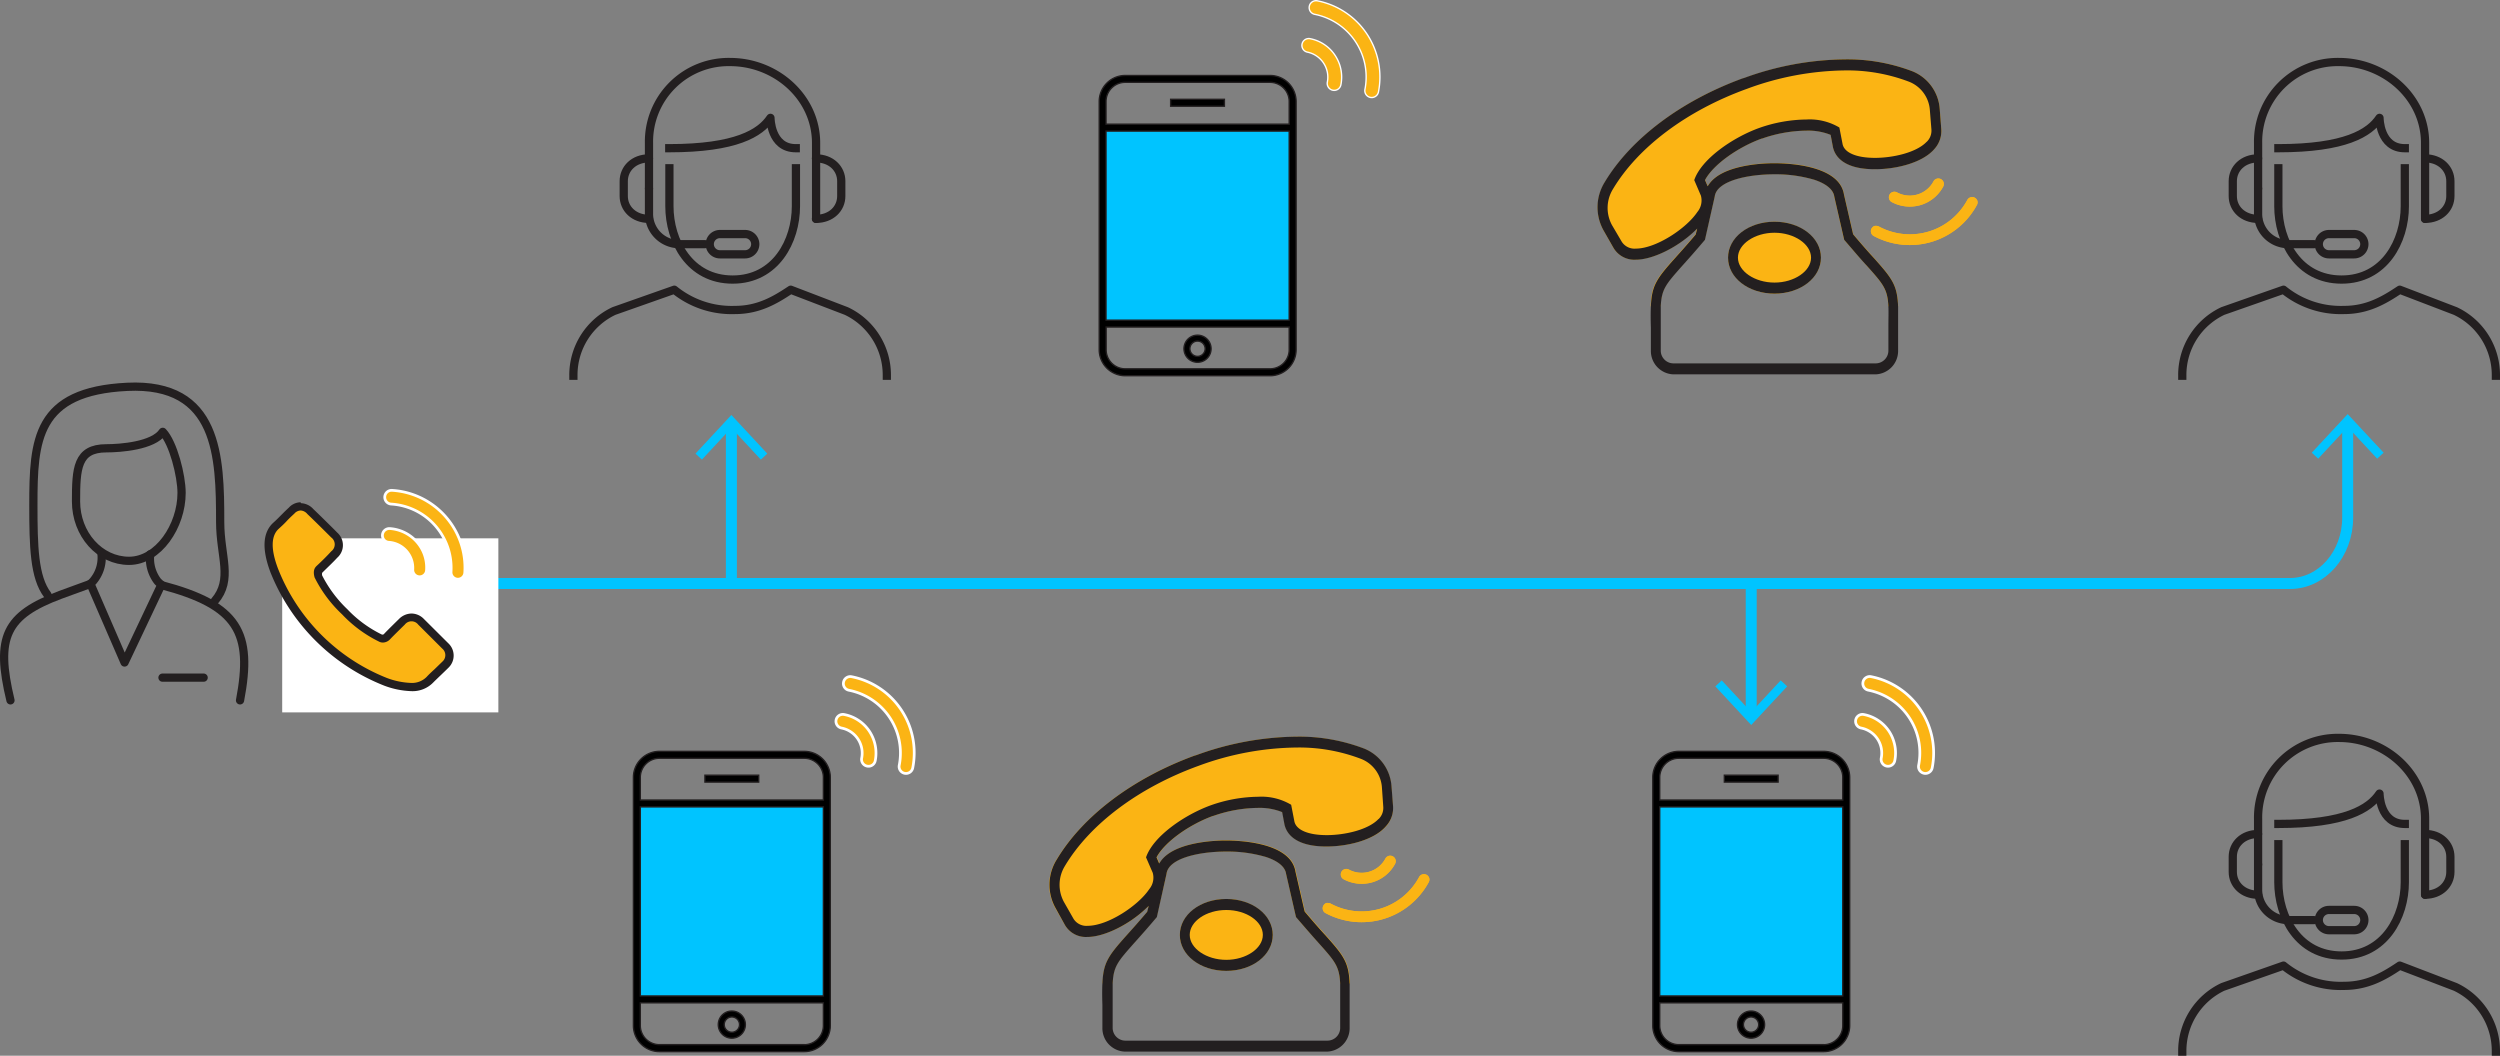 <svg xmlns="http://www.w3.org/2000/svg" viewBox="0 0 455.44 192.33"><rect x="0" y="0" width="455.44" height="192.33" fill="#808080" stroke="none"/><defs><style>.cls-1,.cls-2,.cls-7{fill:none;}.cls-1,.cls-7,.cls-8{stroke:#231f20;}.cls-1{stroke-linecap:round;}.cls-1,.cls-7{stroke-linejoin:round;stroke-width:1.5px;}.cls-2{stroke:#00c4ff;stroke-miterlimit:22.93;stroke-width:2px;}.cls-3{fill:#00c4ff;}.cls-4{fill:#fff;}.cls-10,.cls-5,.cls-9{fill:#fbb414;}.cls-6{fill:#231f20;}.cls-7{stroke-linecap:square;}.cls-10,.cls-8,.cls-9{stroke-miterlimit:10;}.cls-8,.cls-9{stroke-width:0.25px;}.cls-10,.cls-9{stroke:#fff;}.cls-10{stroke-width:0.5px;}</style></defs><title>scheme-2</title><g id="Слой_2" data-name="Слой 2"><g id="Layer_5" data-name="Layer 5"><path class="cls-1" d="M18.5,101a6.6,6.6,0,0,1-1.56,4.89,5.13,5.13,0,0,1-.47.46l6.22,14.34,6.71-14.17a5.38,5.38,0,0,1-.7-.64,6.83,6.83,0,0,1-1.34-4.9"/><path class="cls-1" d="M43.73,127.59c2.35-12.34-.3-17.3-14.33-21"/><path class="cls-1" d="M16.47,106.37l-5.48,2C1.1,112.08-.89,116,1.91,127.59"/><line class="cls-1" x1="37.1" y1="123.45" x2="29.6" y2="123.45"/><path class="cls-1" d="M19.37,81.67c2.53,0,8.56-.44,10.28-3,1.91,2,3.43,8,3.43,11.13,0,6-4.23,12.37-9.57,12.37s-9.66-4.85-9.66-10.83.18-9.67,5.52-9.67Z"/><path class="cls-1" d="M39.11,109.49c3.38-3.93,1-8.13,1-14.39,0-11.91-.31-25.43-16.92-24.63S6.08,80.12,6.08,92c0,7.48.13,13.17,2.57,16.36"/><path class="cls-2" d="M427.69,77.17V94.3c0,6.65-4.71,12-10.52,12H51.31"/><polygon class="cls-3" points="421.15 82.47 422.32 83.56 427.69 77.78 433.06 83.56 434.24 82.47 427.69 75.44 421.15 82.47"/><rect class="cls-4" x="51.41" y="98.07" width="39.38" height="31.71"/><path class="cls-5" d="M74.89,125.17a14.34,14.34,0,0,1-4.63-1A36.06,36.06,0,0,1,50,103.92c-1.46-3.83-1.37-6.56.28-8.11.48-.44,1-.9,1.42-1.37l.23-.23c.39-.38.78-.78,1.24-1.2a2.21,2.21,0,0,1,1.6-.75,2.46,2.46,0,0,1,1.72.87c1.24,1.18,2.52,2.44,3.77,3.68l.57.58a2.32,2.32,0,0,1,0,3.59c-.76.83-1.68,1.75-2.71,2.7-.12.12-.38.38-.15,1.27a23.22,23.22,0,0,0,4.77,6.44,22.52,22.52,0,0,0,6.55,4.78.93.93,0,0,0,.47.14,1.13,1.13,0,0,0,.77-.39c.52-.56,2.6-2.59,2.69-2.68a2.55,2.55,0,0,1,1.74-.8,2.45,2.45,0,0,1,1.75.83l4.38,4.37a2.31,2.31,0,0,1,.08,3.43c-.51.5-1,.94-1.43,1.38s-.94.91-1.45,1.41A4.49,4.49,0,0,1,74.89,125.17Z"/><path class="cls-6" d="M54.81,93a1.72,1.72,0,0,1,1.18.64c1.45,1.38,2.92,2.85,4.35,4.27a1.57,1.57,0,0,1,0,2.53c-.82.9-1.73,1.8-2.68,2.68-.35.34-.68.88-.35,2.07a23.65,23.65,0,0,0,5,6.72A23.35,23.35,0,0,0,69,116.86a1.55,1.55,0,0,0,.77.2,1.84,1.84,0,0,0,1.3-.61c.53-.57,2.68-2.67,2.68-2.67a1.54,1.54,0,0,1,2.43,0l4.39,4.38a1.56,1.56,0,0,1,0,2.39l-1.39,1.35c-.48.45-1,.91-1.46,1.42a3.76,3.76,0,0,1-2.91,1.09,13.83,13.83,0,0,1-4.38-.92,35.34,35.34,0,0,1-19.76-19.84c-1.35-3.53-1.32-6,.09-7.3.48-.44,1-.91,1.44-1.39s.9-.91,1.44-1.41a1.6,1.6,0,0,1,1.1-.55m0-1.5a3,3,0,0,0-2.14,1c-.47.43-.86.82-1.24,1.2l-.22.22c-.56.57-1,1-1.39,1.34-1.91,1.79-2.06,4.8-.48,9A36.86,36.86,0,0,0,70,124.91a15.39,15.39,0,0,0,4.9,1,5.23,5.23,0,0,0,4-1.55c.49-.49.95-.93,1.41-1.37s.93-.89,1.41-1.37l0,0,0,0a3.06,3.06,0,0,0-.06-4.44l-4.43-4.41a3.18,3.18,0,0,0-2.27-1,3.28,3.28,0,0,0-2.28,1c-.07.07-2.17,2.12-2.71,2.71a.42.42,0,0,1-.21.13l-.07,0-.1,0a21.72,21.72,0,0,1-6.31-4.62,22.76,22.76,0,0,1-4.59-6.15,1.07,1.07,0,0,1,0-.49c1-1,1.95-1.87,2.74-2.74a3.05,3.05,0,0,0,0-4.59l0,0h0l-.53-.54c-1.25-1.24-2.54-2.52-3.82-3.74a3.18,3.18,0,0,0-2.24-1.07Z"/><g id="call_center" data-name="call center"><path class="cls-1" d="M135.75,46.33h-4.61a1.85,1.85,0,0,1-1.84-1.85h0a1.85,1.85,0,0,1,1.84-1.84h4.61a1.85,1.85,0,0,1,1.84,1.84h0A1.85,1.85,0,0,1,135.75,46.33Z"/><path class="cls-1" d="M128.37,44.48h-4.6A5.53,5.53,0,0,1,118.23,39V34.34"/><path class="cls-1" d="M118.23,39.87c-2.76,0-4.6-1.86-4.6-4.15V33c0-2.28,1.84-4.15,4.6-4.15"/><path class="cls-1" d="M148.65,39.87c2.77,0,4.61-1.86,4.61-4.15V33c0-2.28-1.84-4.15-4.61-4.15"/><path class="cls-7" d="M161.56,68.45v-.13a12.89,12.89,0,0,0-7.38-11.66l-10.13-3.88c-2.77,1.84-5.81,3.69-10.14,3.69a16.6,16.6,0,0,1-11.07-3.69l-11,3.88a12.89,12.89,0,0,0-7.38,11.66v.13"/><path class="cls-1" d="M118.23,34.34V26.05A14.5,14.5,0,0,1,133,11.3c8.4,0,15.67,6.45,15.67,14.75V39.87"/><path class="cls-7" d="M145,30.65v6.92c0,6.34-3.69,13.36-11.53,13.36h0c-7.83,0-11.52-7-11.52-13.36V30.65"/><path class="cls-7" d="M121.92,27c12.17,0,16.59-2.77,18.44-5.53,0,0,0,5.53,4.61,5.53"/></g><g id="call_center-2" data-name="call center"><path class="cls-1" d="M428.88,46.33h-4.61a1.85,1.85,0,0,1-1.84-1.85h0a1.85,1.85,0,0,1,1.84-1.84h4.61a1.85,1.85,0,0,1,1.85,1.84h0A1.85,1.85,0,0,1,428.88,46.33Z"/><path class="cls-1" d="M421.51,44.48H416.9A5.52,5.52,0,0,1,411.37,39V34.34"/><path class="cls-1" d="M411.37,39.87c-2.77,0-4.61-1.86-4.61-4.15V33c0-2.28,1.84-4.15,4.61-4.15"/><path class="cls-1" d="M441.79,39.87c2.76,0,4.61-1.86,4.61-4.15V33c0-2.28-1.85-4.15-4.61-4.15"/><path class="cls-7" d="M454.69,68.45v-.13a12.89,12.89,0,0,0-7.38-11.66l-10.13-3.88c-2.77,1.84-5.81,3.69-10.14,3.69A16.55,16.55,0,0,1,416,52.78l-11.06,3.88a12.89,12.89,0,0,0-7.38,11.66v.13"/><path class="cls-1" d="M411.37,34.34V26.05A14.5,14.5,0,0,1,426.12,11.3c8.39,0,15.67,6.45,15.67,14.75V39.87"/><path class="cls-7" d="M438.1,30.65v6.92c0,6.34-3.69,13.36-11.52,13.36h0c-7.84,0-11.52-7-11.52-13.36V30.65"/><path class="cls-7" d="M415.06,27c12.16,0,16.59-2.77,18.43-5.53,0,0,0,5.53,4.61,5.53"/></g><g id="call_center-3" data-name="call center"><path class="cls-1" d="M428.88,169.46h-4.61a1.85,1.85,0,0,1-1.84-1.84h0a1.85,1.85,0,0,1,1.84-1.85h4.61a1.85,1.85,0,0,1,1.85,1.85h0A1.85,1.85,0,0,1,428.88,169.46Z"/><path class="cls-1" d="M421.51,167.62H416.9a5.53,5.53,0,0,1-5.53-5.54v-4.6"/><path class="cls-1" d="M411.37,163c-2.77,0-4.61-1.87-4.61-4.15v-2.77c0-2.28,1.84-4.15,4.61-4.15"/><path class="cls-1" d="M441.79,163c2.76,0,4.61-1.87,4.61-4.15v-2.77c0-2.28-1.85-4.15-4.61-4.15"/><path class="cls-7" d="M454.69,191.58v-.13a12.91,12.91,0,0,0-7.38-11.66l-10.13-3.88c-2.77,1.85-5.81,3.69-10.14,3.69A16.5,16.5,0,0,1,416,175.91l-11.06,3.88a12.91,12.91,0,0,0-7.38,11.66v.13"/><path class="cls-1" d="M411.37,157.48v-8.3a14.5,14.5,0,0,1,14.75-14.75c8.39,0,15.67,6.45,15.67,14.75V163"/><path class="cls-7" d="M438.1,153.79v6.91c0,6.34-3.69,13.37-11.52,13.37h0c-7.84,0-11.52-7-11.52-13.37v-6.91"/><path class="cls-7" d="M415.06,150.1c12.16,0,16.59-2.76,18.43-5.53,0,0,0,5.53,4.61,5.53"/></g><ellipse class="cls-5" cx="323.27" cy="46.94" rx="8.46" ry="6.55"/><path class="cls-5" d="M352.45,27.07c-2.17,2.58-7,3.73-10.87,3.73-6,0-7.37-2.58-7.67-4.12l-.4-2.13-.12-.06a11.05,11.05,0,0,0-4.31-.72A25.14,25.14,0,0,0,321,25.22l-.07,0c-4.45,1.63-8.76,4.76-10.25,7.45l-.06.11.48,1.12.26-.38c2.43-3.51,9.73-3.8,11.91-3.81,2.76,0,11.83.43,12.66,5.68l1.66,7.21.05.1c1.54,1.82,2.76,3.18,3.73,4.26,3.4,3.8,4.26,5,4.43,8.83H344c-.15-3.17-.9-4-3.92-7.41-1.08-1.2-2.41-2.69-4.13-4.73l-1.8-7.85c-.18-1.4-1.61-2.42-3.64-3.09a25,25,0,0,0-7.26-1c-5.17,0-10.55,1.28-10.89,4.06l-1.81,7.87c-1.72,2-3.05,3.53-4.13,4.73-3,3.36-3.77,4.24-3.92,7.41h-1.78c.17-3.85,1-5,4.43-8.83.92-1,2.18-2.43,3.73-4.26l.28-1.08-.6.57c-3.15,3-7.61,5.09-10.59,5.09a4.4,4.4,0,0,1-4.08-2.19L292.15,42a8.66,8.66,0,0,1,.19-8.73c4.79-8,14-15,25.29-19l.07,0A54.84,54.84,0,0,1,336,10.82,33.2,33.2,0,0,1,348.43,13a8,8,0,0,1,4.94,6.86l.28,3.62A4.87,4.87,0,0,1,352.45,27.07Z"/><path class="cls-5" d="M353.61,32.64A1,1,0,0,1,354,34a6.88,6.88,0,0,1-4.1,3.35,7,7,0,0,1-5.26-.53,1,1,0,0,1-.41-1.36,1,1,0,0,1,.88-.53,1,1,0,0,1,.48.12,4.9,4.9,0,0,0,6.64-2A1,1,0,0,1,353.61,32.64Z"/><path class="cls-5" d="M360.17,37.3A13.9,13.9,0,0,1,341.36,43a1,1,0,0,1-.49-.6,1,1,0,0,1,.08-.76,1,1,0,0,1,.59-.49,1.45,1.45,0,0,1,.29,0,1,1,0,0,1,.47.12,11.88,11.88,0,0,0,16.1-4.85,1,1,0,0,1,.6-.48,1,1,0,0,1,.76.08,1,1,0,0,1,.48.59A1,1,0,0,1,360.17,37.3Z"/><path class="cls-5" d="M360.17,37.3A13.9,13.9,0,0,1,341.36,43a1,1,0,0,1-.49-.6,1,1,0,0,1,.08-.76,1,1,0,0,1,.59-.49,1.45,1.45,0,0,1,.29,0,1,1,0,0,1,.47.12,11.88,11.88,0,0,0,16.1-4.85,1,1,0,0,1,.6-.48,1,1,0,0,1,.76.08,1,1,0,0,1,.48.59A1,1,0,0,1,360.17,37.3Z"/><path class="cls-5" d="M354,34a6.88,6.88,0,0,1-4.1,3.35,7,7,0,0,1-5.26-.53,1,1,0,0,1-.41-1.36,1,1,0,0,1,.88-.53,1,1,0,0,1,.48.12,4.9,4.9,0,0,0,6.64-2A1,1,0,1,1,354,34Z"/><path class="cls-6" d="M353.65,23.49l-.28-3.62A8,8,0,0,0,348.43,13,33.2,33.2,0,0,0,336,10.82a54.84,54.84,0,0,0-18.33,3.41l-.07,0c-11.28,4.09-20.5,11-25.29,19a8.66,8.66,0,0,0-.19,8.73l1.76,3.09A4.4,4.4,0,0,0,298,47.31c3,0,7.44-2.14,10.59-5.09l.6-.57-.28,1.08c-1.55,1.83-2.81,3.24-3.73,4.26-3.4,3.8-4.26,5-4.43,8.83-.05,1-.05,2.31,0,3.88,0,1.24,0,2.58,0,4.19a4.26,4.26,0,0,0,4.1,4.31h36.84a4.26,4.26,0,0,0,4.1-4.31c0-1.64,0-3,0-4.19,0-1.57,0-2.83,0-3.88-.17-3.85-1-5-4.43-8.83-1-1.08-2.19-2.44-3.73-4.26l-.05-.1-1.66-7.21c-.83-5.25-9.9-5.67-12.66-5.68-2.18,0-9.48.3-11.91,3.81l-.26.38-.48-1.12.06-.11c1.49-2.69,5.8-5.82,10.25-7.45l.07,0a25.14,25.14,0,0,1,8.08-1.45,11.05,11.05,0,0,1,4.31.72l.12.06.4,2.13c.3,1.54,1.69,4.12,7.67,4.12,3.85,0,8.7-1.15,10.87-3.73A4.87,4.87,0,0,0,353.65,23.49ZM312.38,35.81c.34-2.78,5.72-4.05,10.89-4.06a25,25,0,0,1,7.26,1c2,.67,3.46,1.69,3.64,3.09l1.8,7.85c1.72,2,3,3.53,4.13,4.73,3,3.36,3.77,4.24,3.92,7.41.05,1,0,2.23,0,3.85,0,1.18,0,2.57,0,4.22a2.33,2.33,0,0,1-2.3,2.3H304.85a2.33,2.33,0,0,1-2.3-2.3c0-1.65,0-3,0-4.22,0-1.62,0-2.85,0-3.85.15-3.17.9-4,3.92-7.41,1.08-1.2,2.41-2.69,4.13-4.73Zm38.63-10c-1.87,2-6.2,2.95-9.43,2.95-3.39,0-5.6-.94-5.91-2.53l-.58-3a10.57,10.57,0,0,0-6-1.46,26.6,26.6,0,0,0-8.63,1.55h0c-4.77,1.73-10.5,5.63-11.81,9.49l1.21,2.82a3.28,3.28,0,0,1-.65,3c-2,3-7.54,6.66-11.2,6.66a2.76,2.76,0,0,1-2.57-1.26L293.66,41a6.54,6.54,0,0,1,.18-6.55c4.57-7.65,13.45-14.3,24.39-18.26A53,53,0,0,1,336,12.83a31.6,31.6,0,0,1,11.79,2.06A6,6,0,0,1,351.57,20l.29,3.62A2.83,2.83,0,0,1,351,25.84Z"/><path class="cls-6" d="M323.27,40.39c-4.74,0-8.46,2.88-8.46,6.55s3.72,6.55,8.46,6.55,8.46-2.88,8.46-6.55S328,40.39,323.27,40.39Zm0,11.09c-3.61,0-6.66-2.08-6.66-4.54s3.05-4.54,6.66-4.54,6.66,2.08,6.66,4.54S326.88,51.48,323.27,51.48Z"/><ellipse class="cls-5" cx="223.4" cy="170.32" rx="8.46" ry="6.55"/><path class="cls-5" d="M252.58,150.45c-2.17,2.58-7,3.73-10.87,3.73-6,0-7.37-2.58-7.67-4.12l-.4-2.13-.12-.06a11.05,11.05,0,0,0-4.31-.72,25.14,25.14,0,0,0-8.08,1.45l-.07,0c-4.45,1.63-8.76,4.76-10.25,7.45l-.06.11.48,1.12.26-.38c2.43-3.51,9.73-3.8,11.91-3.81,2.76,0,11.83.43,12.66,5.68l1.66,7.21.05.1c1.54,1.82,2.76,3.18,3.73,4.26,3.4,3.8,4.26,5,4.43,8.83h-1.78c-.15-3.17-.9-4-3.92-7.41-1.08-1.2-2.41-2.69-4.13-4.73l-1.8-7.85c-.18-1.4-1.61-2.42-3.64-3.09a25,25,0,0,0-7.26-1c-5.17,0-10.55,1.28-10.89,4.06l-1.81,7.87c-1.72,2-3,3.53-4.13,4.73-3,3.36-3.77,4.24-3.92,7.41h-1.78c.17-3.85,1-5,4.43-8.83.92-1,2.18-2.43,3.73-4.26l.28-1.08-.6.57c-3.15,3-7.61,5.09-10.59,5.09A4.4,4.4,0,0,1,194,168.5l-1.76-3.09a8.66,8.66,0,0,1,.19-8.73c4.79-8,14-15,25.29-19.05l.07,0a54.84,54.84,0,0,1,18.33-3.41,33.2,33.2,0,0,1,12.4,2.19,8,8,0,0,1,4.94,6.86l.28,3.62A4.87,4.87,0,0,1,252.58,150.45Z"/><path class="cls-5" d="M253.74,156a1,1,0,0,1,.41,1.36,6.88,6.88,0,0,1-4.1,3.35,7,7,0,0,1-5.26-.53,1,1,0,0,1-.41-1.36,1,1,0,0,1,.88-.53,1,1,0,0,1,.48.12,4.9,4.9,0,0,0,6.64-2A1,1,0,0,1,253.74,156Z"/><path class="cls-5" d="M260.3,160.68a13.9,13.9,0,0,1-18.81,5.67,1,1,0,0,1-.49-.6,1,1,0,0,1,.08-.76,1,1,0,0,1,.59-.49,1.45,1.45,0,0,1,.29,0,1,1,0,0,1,.47.12,11.88,11.88,0,0,0,16.1-4.85,1,1,0,0,1,.6-.48,1,1,0,0,1,.76.08,1,1,0,0,1,.48.59A1,1,0,0,1,260.3,160.68Z"/><path class="cls-5" d="M260.3,160.68a13.9,13.9,0,0,1-18.81,5.67,1,1,0,0,1-.49-.6,1,1,0,0,1,.08-.76,1,1,0,0,1,.59-.49,1.45,1.45,0,0,1,.29,0,1,1,0,0,1,.47.12,11.88,11.88,0,0,0,16.1-4.85,1,1,0,0,1,.6-.48,1,1,0,0,1,.76.08,1,1,0,0,1,.48.59A1,1,0,0,1,260.3,160.68Z"/><path class="cls-5" d="M254.15,157.38a6.88,6.88,0,0,1-4.1,3.35,7,7,0,0,1-5.26-.53,1,1,0,0,1-.41-1.36,1,1,0,0,1,.88-.53,1,1,0,0,1,.48.12,4.9,4.9,0,0,0,6.64-2,1,1,0,1,1,1.77.95Z"/><path class="cls-6" d="M253.78,146.87l-.28-3.62a8,8,0,0,0-4.94-6.86,33.2,33.2,0,0,0-12.4-2.19,54.84,54.84,0,0,0-18.33,3.41l-.07,0c-11.28,4.09-20.5,11-25.29,19.05a8.66,8.66,0,0,0-.19,8.73L194,168.5a4.4,4.4,0,0,0,4.08,2.19c3,0,7.44-2.14,10.59-5.09l.6-.57-.28,1.08c-1.55,1.83-2.81,3.24-3.73,4.26-3.4,3.8-4.26,5-4.43,8.83-.05,1.05-.05,2.31,0,3.88,0,1.24,0,2.58,0,4.19a4.26,4.26,0,0,0,4.1,4.31h36.84a4.26,4.26,0,0,0,4.1-4.31c0-1.64,0-3,0-4.19,0-1.57,0-2.83,0-3.88-.17-3.85-1-5-4.43-8.83-1-1.08-2.19-2.44-3.73-4.26l-.05-.1-1.66-7.21c-.83-5.25-9.9-5.67-12.66-5.68-2.18,0-9.48.3-11.91,3.81l-.26.38-.48-1.12.06-.11c1.49-2.69,5.8-5.82,10.25-7.45l.07,0a25.14,25.14,0,0,1,8.08-1.45,11.05,11.05,0,0,1,4.31.72l.12.06.4,2.13c.3,1.54,1.69,4.12,7.67,4.12,3.85,0,8.7-1.15,10.87-3.73A4.87,4.87,0,0,0,253.78,146.87Zm-41.27,12.32c.34-2.78,5.72-4.05,10.89-4.06a25,25,0,0,1,7.26,1c2,.67,3.46,1.69,3.64,3.09l1.8,7.85c1.72,2,3.05,3.53,4.13,4.73,3,3.36,3.77,4.24,3.92,7.41,0,1,0,2.23,0,3.85,0,1.18,0,2.57,0,4.22a2.33,2.33,0,0,1-2.3,2.3H205a2.33,2.33,0,0,1-2.3-2.3c0-1.65,0-3,0-4.22,0-1.62,0-2.85,0-3.85.15-3.17.9-4,3.92-7.41,1.08-1.2,2.41-2.69,4.13-4.73Zm38.63-10c-1.87,2-6.2,2.95-9.43,2.95-3.39,0-5.6-.94-5.91-2.53l-.58-3a10.57,10.57,0,0,0-6-1.46,26.6,26.6,0,0,0-8.63,1.55h0c-4.77,1.73-10.5,5.63-11.81,9.49L210,159a3.28,3.28,0,0,1-.65,3c-2,3-7.54,6.66-11.2,6.66a2.76,2.76,0,0,1-2.57-1.26l-1.76-3.09a6.54,6.54,0,0,1,.18-6.55c4.57-7.65,13.45-14.3,24.39-18.26a53,53,0,0,1,17.8-3.32A31.6,31.6,0,0,1,248,138.27a6,6,0,0,1,3.75,5.15L252,147A2.83,2.83,0,0,1,251.14,149.22Z"/><path class="cls-6" d="M223.4,163.77c-4.74,0-8.46,2.88-8.46,6.55s3.72,6.55,8.46,6.55,8.46-2.88,8.46-6.55S228.14,163.77,223.4,163.77Zm0,11.09c-3.61,0-6.66-2.08-6.66-4.54s3-4.54,6.66-4.54,6.66,2.08,6.66,4.54S227,174.86,223.4,174.86Z"/><rect class="cls-3" x="201.49" y="23.88" width="33.36" height="34.44"/><path class="cls-8" d="M231.35,13.75H205a4.75,4.75,0,0,0-4.75,4.75V63.7A4.75,4.75,0,0,0,205,68.45h26.37a4.75,4.75,0,0,0,4.75-4.75V18.5A4.75,4.75,0,0,0,231.35,13.75ZM205,15h26.37a3.5,3.5,0,0,1,3.49,3.5v4.12H201.49V18.5A3.5,3.5,0,0,1,205,15Zm29.86,8.88V58.32H201.49V23.88Zm-3.49,43.31H205a3.49,3.49,0,0,1-3.49-3.49V59.58h33.35V63.7A3.49,3.49,0,0,1,231.35,67.19Z"/><path class="cls-8" d="M218.16,61.06a2.47,2.47,0,1,0,2.47,2.47A2.47,2.47,0,0,0,218.16,61.06Zm0,3.86a1.39,1.39,0,1,1,1.39-1.39A1.39,1.39,0,0,1,218.16,64.92Z"/><rect class="cls-8" x="213.26" y="18.09" width="9.8" height="1.26"/><path class="cls-9" d="M248.66,16.27a1.25,1.25,0,0,0,2.46.49A14.14,14.14,0,0,0,240,.15a1.25,1.25,0,0,0-.49,2.46A11.64,11.64,0,0,1,248.66,16.27Z"/><path class="cls-9" d="M244.1,11.93a7.31,7.31,0,0,0-.91-1.89,7.06,7.06,0,0,0-4.56-3,1.25,1.25,0,0,0-.49,2.45,4.66,4.66,0,0,1,3.67,5.47,1.27,1.27,0,0,0,1,1.48,1.25,1.25,0,0,0,1.47-1A7.18,7.18,0,0,0,244.1,11.93Z"/><rect class="cls-3" x="116.65" y="147.01" width="33.36" height="34.44"/><path class="cls-8" d="M146.51,136.88H120.14a4.75,4.75,0,0,0-4.75,4.75v45.2a4.75,4.75,0,0,0,4.75,4.75h26.37a4.75,4.75,0,0,0,4.75-4.75v-45.2A4.75,4.75,0,0,0,146.51,136.88Zm-26.37,1.26h26.37a3.49,3.49,0,0,1,3.49,3.49v4.12H116.65v-4.12A3.49,3.49,0,0,1,120.14,138.14ZM150,147v34.44H116.65V147Zm-3.49,43.31H120.14a3.49,3.49,0,0,1-3.49-3.49v-4.12H150v4.12A3.49,3.49,0,0,1,146.51,190.32Z"/><path class="cls-8" d="M133.33,184.19a2.47,2.47,0,1,0,2.46,2.47A2.47,2.47,0,0,0,133.33,184.19Zm0,3.86a1.39,1.39,0,1,1,1.39-1.39A1.39,1.39,0,0,1,133.33,188.05Z"/><rect class="cls-8" x="128.42" y="141.22" width="9.8" height="1.26"/><path class="cls-10" d="M163.82,139.41a1.25,1.25,0,0,0,2.46.48,14.14,14.14,0,0,0-11.14-16.61,1.25,1.25,0,0,0-1.47,1,1.24,1.24,0,0,0,1,1.47A11.65,11.65,0,0,1,163.82,139.41Z"/><path class="cls-10" d="M159.26,135.07a7.22,7.22,0,0,0-.91-1.9,7.14,7.14,0,0,0-4.56-3,1.25,1.25,0,0,0-.49,2.46,4.66,4.66,0,0,1,3.68,5.47,1.24,1.24,0,0,0,1,1.47,1.25,1.25,0,0,0,1.47-1A7.14,7.14,0,0,0,159.26,135.07Z"/><rect class="cls-3" x="302.36" y="147.01" width="33.36" height="34.44"/><path class="cls-8" d="M332.22,136.88H305.85a4.75,4.75,0,0,0-4.75,4.75v45.2a4.75,4.75,0,0,0,4.75,4.75h26.37a4.75,4.75,0,0,0,4.75-4.75v-45.2A4.75,4.75,0,0,0,332.22,136.88Zm-26.37,1.26h26.37a3.49,3.49,0,0,1,3.49,3.49v4.12H302.36v-4.12A3.49,3.49,0,0,1,305.85,138.14ZM335.71,147v34.44H302.36V147Zm-3.49,43.31H305.85a3.49,3.49,0,0,1-3.49-3.49v-4.12h33.35v4.12A3.49,3.49,0,0,1,332.22,190.32Z"/><path class="cls-8" d="M319,184.19a2.47,2.47,0,1,0,2.47,2.47A2.48,2.48,0,0,0,319,184.19Zm0,3.86a1.39,1.39,0,1,1,1.39-1.39A1.39,1.39,0,0,1,319,188.05Z"/><rect class="cls-8" x="314.13" y="141.22" width="9.8" height="1.26"/><path class="cls-10" d="M349.53,139.41a1.25,1.25,0,0,0,1,1.47,1.26,1.26,0,0,0,1.47-1,14.17,14.17,0,0,0-11.14-16.61,1.25,1.25,0,0,0-1.47,1,1.24,1.24,0,0,0,1,1.47A11.65,11.65,0,0,1,349.53,139.41Z"/><path class="cls-10" d="M345,135.07a6.89,6.89,0,0,0-.9-1.9,7.14,7.14,0,0,0-4.56-3,1.25,1.25,0,0,0-.49,2.46,4.65,4.65,0,0,1,3.67,5.47,1.25,1.25,0,0,0,2.46.48A7,7,0,0,0,345,135.07Z"/><line class="cls-2" x1="319.03" y1="106.54" x2="319.03" y2="130.34"/><polygon class="cls-3" points="312.49 125.04 313.66 123.95 319.03 129.73 324.4 123.95 325.58 125.04 319.03 132.08 312.49 125.04"/><line class="cls-2" x1="133.24" y1="77.34" x2="133.24" y2="105.36"/><polygon class="cls-3" points="126.7 82.64 127.87 83.73 133.24 77.95 138.61 83.73 139.78 82.64 133.24 75.6 126.7 82.64"/><path class="cls-10" d="M82.17,104.18a1.25,1.25,0,1,0,2.5.16,13.94,13.94,0,0,0-1.25-6.76,14.14,14.14,0,0,0-12-8.25,1.25,1.25,0,0,0-.15,2.5A11.65,11.65,0,0,1,82.17,104.18Z"/><path class="cls-10" d="M77.08,100.47A7.23,7.23,0,0,0,71,96.29a1.27,1.27,0,0,0-1.33,1.18,1.24,1.24,0,0,0,1.17,1.32,4.69,4.69,0,0,1,4.36,4.95,1.25,1.25,0,1,0,2.5.16A7,7,0,0,0,77.08,100.47Z"/></g></g></svg>